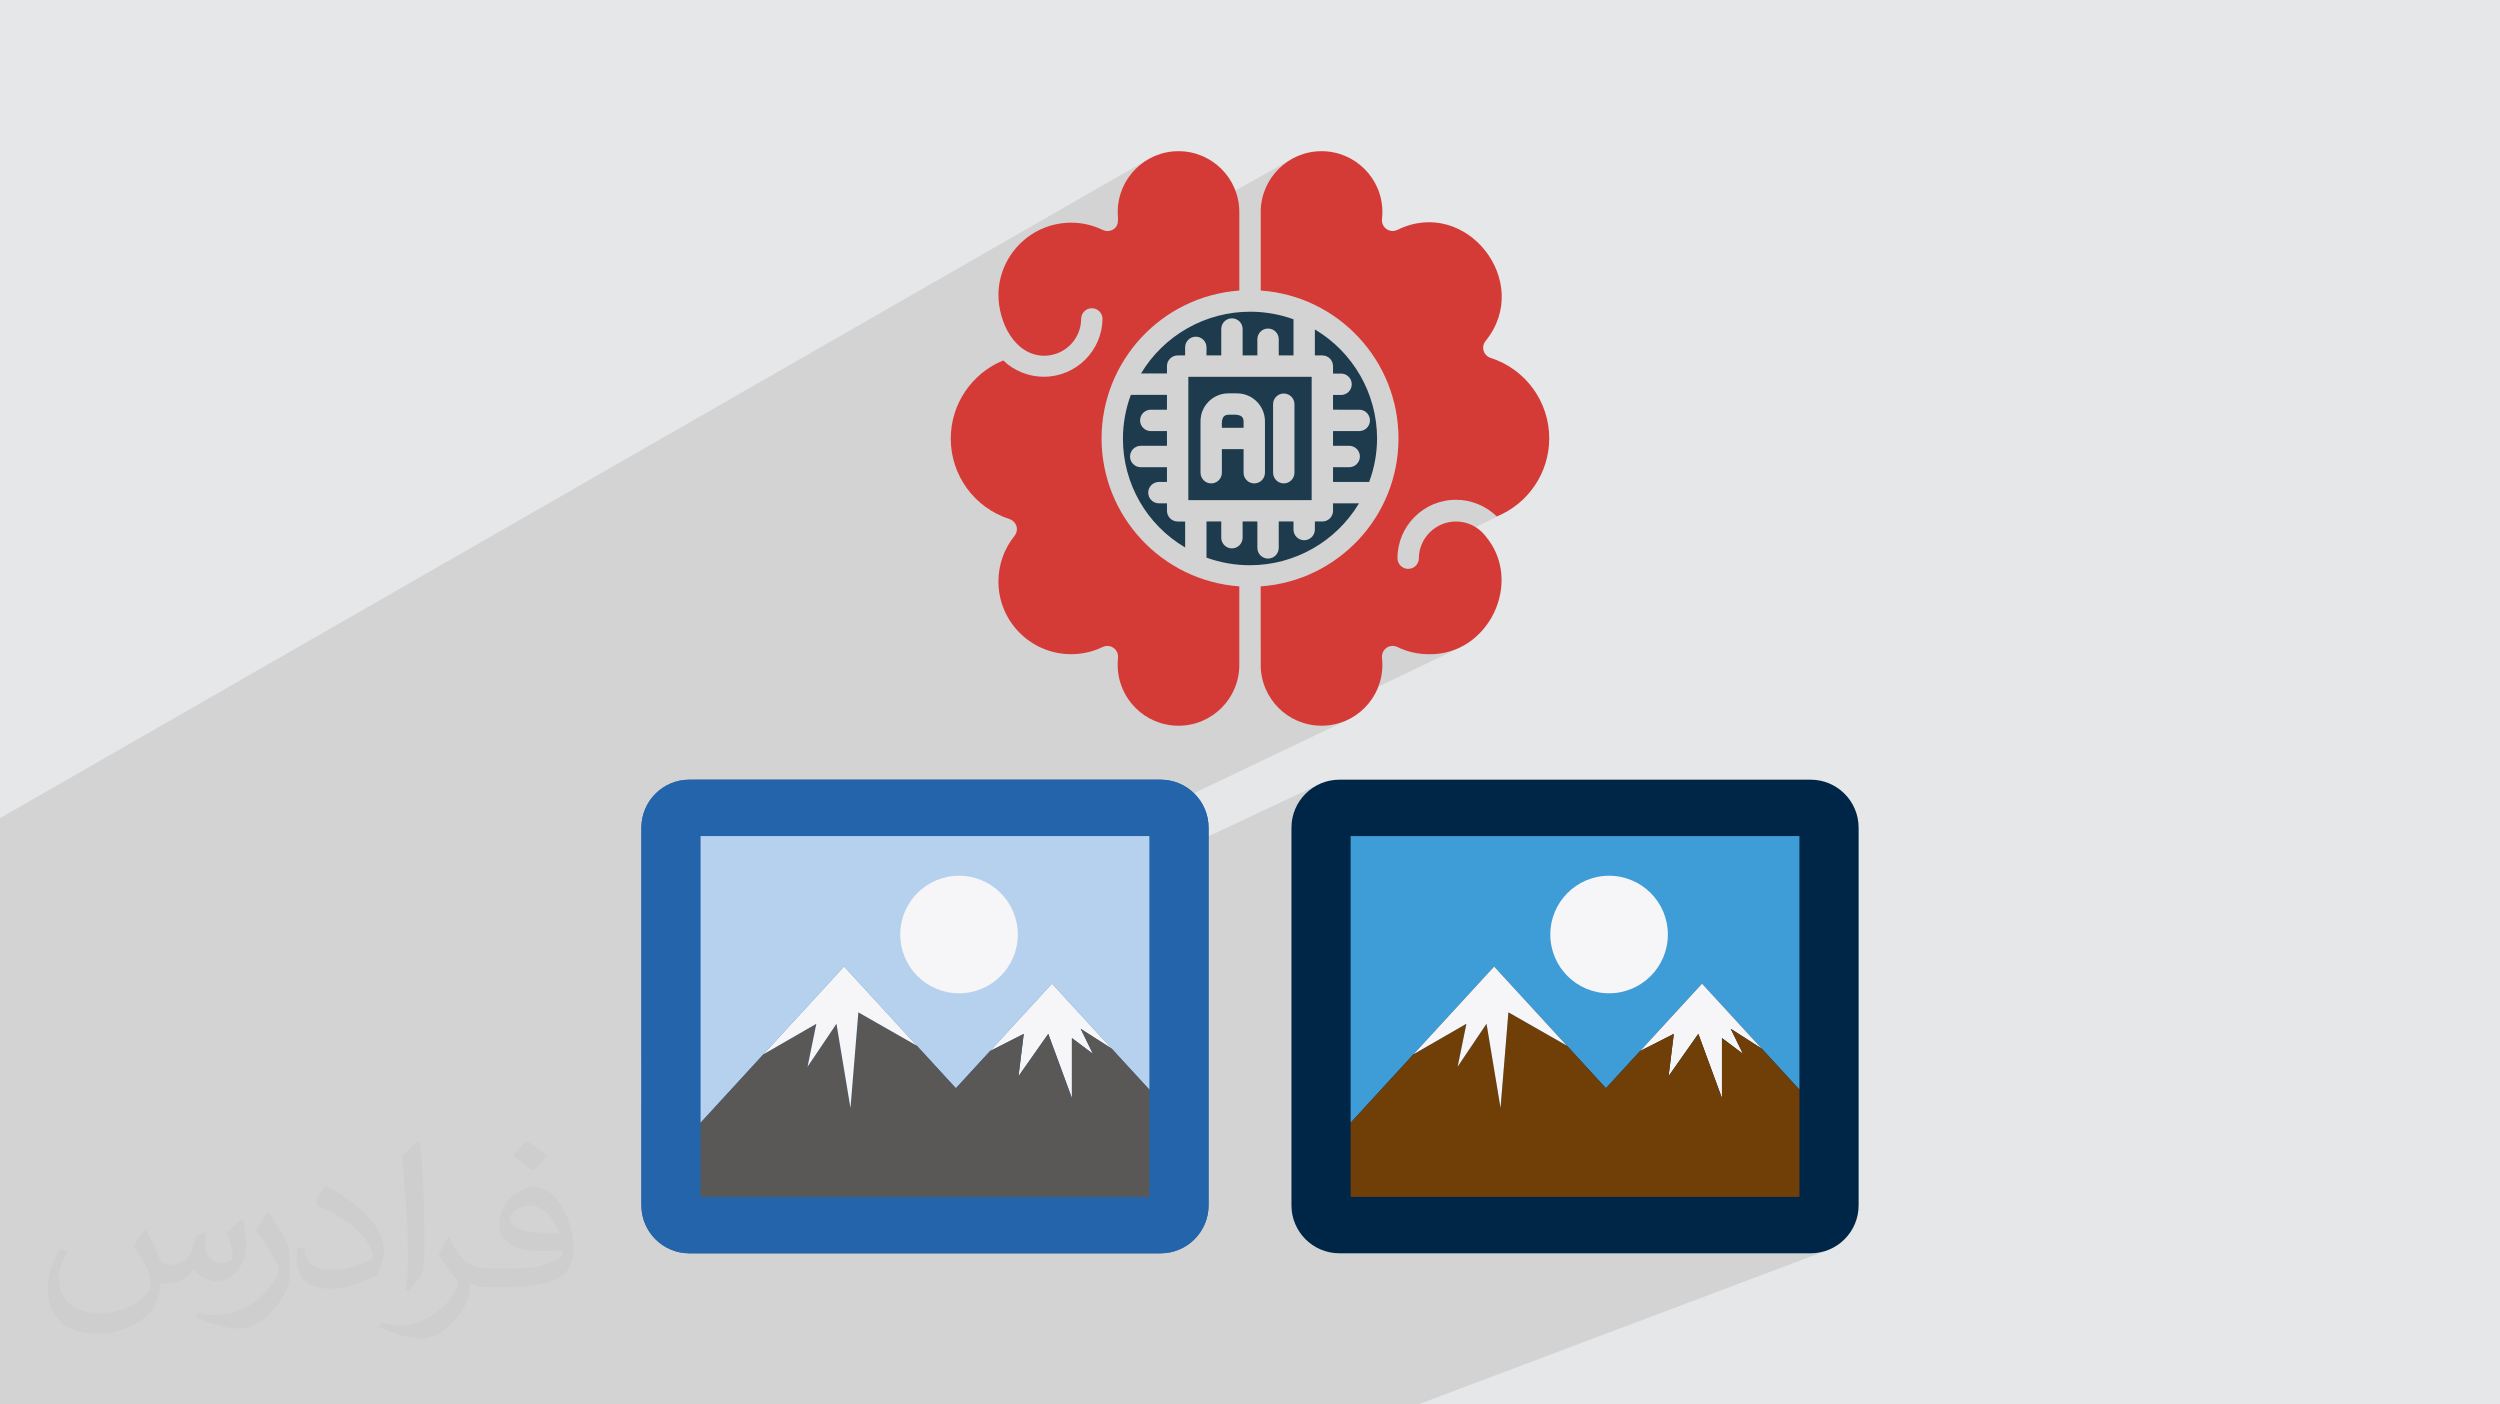 <?xml version="1.0" encoding="UTF-8"?>
<!DOCTYPE svg PUBLIC "-//W3C//DTD SVG 1.0//EN" "http://www.w3.org/TR/2001/REC-SVG-20010904/DTD/svg10.dtd">
<!-- Creator: CorelDRAW -->
<svg xmlns="http://www.w3.org/2000/svg" xml:space="preserve" width="94.192mm" height="52.917mm" version="1.0" style="shape-rendering:geometricPrecision; text-rendering:geometricPrecision; image-rendering:optimizeQuality; fill-rule:evenodd; clip-rule:evenodd"
viewBox="0 0 9404.92 5283.66"
 xmlns:xlink="http://www.w3.org/1999/xlink"
 xmlns:xodm="http://www.corel.com/coreldraw/odm/2003">
 <defs>
  <style type="text/css">
   <![CDATA[
    .fil11 {fill:#D53B36;fill-rule:nonzero}
    .fil5 {fill:#F6F6F8;fill-rule:nonzero}
    .fil4 {fill:#B5D1EE;fill-rule:nonzero}
    .fil6 {fill:#5A5857;fill-rule:nonzero}
    .fil3 {fill:#2364AB;fill-rule:nonzero}
    .fil7 {fill:#002647;fill-rule:nonzero}
    .fil10 {fill:#1D3B4D;fill-rule:nonzero}
    .fil8 {fill:#3E9CD6;fill-rule:nonzero}
    .fil9 {fill:#703F07;fill-rule:nonzero}
    .fil2 {fill:#373435;fill-opacity:0.031}
    .fil1 {fill:#2B2A29;fill-opacity:0.102}
    .fil0 {fill:#E6E7E8}
   ]]>
  </style>
 </defs>
 <g id="Layer_x0020_1">
  <polygon class="fil0" points="-0,0 9404.92,0 9404.92,5283.66 -0,5283.66 "/>
  <path class="fil1" d="M-0 4706.82l0 7.53 0 51.93 0 67.31 0 84.77 0 50.35 0 70.76 0 91.09 0 153.09 4.35 0 200.13 0 559.68 0 547.01 0 1677.87 0 33.96 0 17.33 0 585.63 0 736.81 0 40.31 0 741.74 0 78 0 81.01 0 30.88 0 1547.07 -582.93 -16.59 6.07 -17.3 4.45 -17.92 2.74 -18.46 0.93 -1582.52 0 23.41 -2163.81 -11.25 5.4 -76.22 2158.41 64.06 0 23.41 -2163.81 238.6 -114.65 -17.65 7.62 -18.36 6.31 -19.04 4.93 -19.69 3.49 -20.29 1.99 -20.87 0.39 -0.07 0 -0.06 0 -0.07 0 -0.07 0 -0.07 0 -0.07 0 -0.06 0 -0.07 0 -7.66 -0.11 -7.65 -0.33 -7.63 -0.55 -7.6 -0.76 -7.58 -0.98 -7.53 -1.19 -7.5 -1.41 -7.46 -1.62 -7.4 -1.83 -7.36 -2.04 -7.29 -2.24 -7.23 -2.46 -7.17 -2.66 -7.09 -2.87 -7.01 -3.07 -6.93 -3.28 -2.06 -0.91 -0.75 -0.28 2.91 -267.85 -1.63 0.81 -9.36 264.84 -2.02 -0.29 -2.24 -0.19 -2.26 -0.06 -8.14 0.82 -7.58 2.36 -63.82 30.98 77.72 -289.71 -1.1 0.54 -81.97 291.77 -362.46 175.94 -9.94 -13.29 -11.47 -18.86 -9.66 -20 -7.71 -21.03 -5.65 -21.93 -3.48 -22.72 -1.2 -23.39 0 -82.24 493.54 -244.26 -81.97 291.77 5.34 -2.6 77.72 -289.71 17.68 -8.75 -9.36 264.84 0.21 0.03 2.21 0.43 2.17 0.56 2.15 0.68 1.35 0.51 2.91 -267.85 56.54 -27.99 6.84 -3.7 5.95 -4.91 4.9 -5.95 3.71 -6.83 2.34 -7.55 0.82 -8.11 0.68 -10.78 314.3 -155.96 -21.89 9.93 -7.88 -7.32 -8.2 -6.91 -8.49 -6.47 -8.78 -6.04 -9.03 -5.6 -9.28 -5.15 -9.5 -4.69 -9.72 -4.23 -9.91 -3.75 -10.07 -3.28 -10.23 -2.8 -10.36 -2.31 -10.5 -1.81 -10.59 -1.29 -10.69 -0.79 -10.75 -0.26 0 -0.01 -22.43 1.16 -21.79 3.34 -21.03 5.42 -20.16 7.39 -19.17 9.26 -276.81 139.07 15.81 -16.21 17.01 -19.13 16.14 -19.89 15.23 -20.63 14.28 -21.33 13.3 -22.01 12.3 -22.64 11.27 -23.24 10.21 -23.82 9.12 -24.36 8 -24.88 6.85 -25.36 5.67 -25.8 4.45 -26.23 3.23 -26.61 1.96 -26.97 0.66 -27.29 -0.66 -27.29 -1.96 -26.97 -3.23 -26.62 -4.45 -26.22 -5.67 -25.81 -6.85 -25.36 -8 -24.88 -9.12 -24.36 -10.21 -23.82 -11.26 -23.24 -12.31 -22.65 -13.3 -22 -14.28 -21.34 -15.22 -20.63 -16.14 -19.89 -17.02 -19.13 -17.87 -18.33 -18.7 -17.51 -19.5 -16.64 -20.26 -15.75 -21 -14.84 -21.71 -13.87 -22.39 -12.89 -23.04 -11.87 -23.65 -10.82 -24.25 -9.74 -24.8 -8.64 -25.33 -7.48 -25.84 -6.31 -26.31 -5.1 -26.75 -3.86 -27.17 -2.59 0 -295.5 1.2 -23.39 3.48 -22.72 5.65 -21.93 7.71 -21.02 9.65 -19.99 11.47 -18.86 13.18 -17.61 14.78 -16.25 16.26 -14.77 17.61 -13.17 18.87 -11.45 -1088.73 611.92 -0.38 -0.94 -6.19 -19.18 -4.84 -19.41 -3.47 -19.4 -2.13 -19.15 -0.74 -18.69 0.21 -4.08 430.58 -243.9 2.61 -1.68 7.17 -6.14 4.77 -7.06 2.83 -7.8 1.33 -8.34 0.27 -8.69 -0.34 -8.86 -0.51 -8.84 -0.23 -8.61 1.18 -23.38 3.47 -22.72 5.63 -21.92 7.7 -21.02 9.64 -20 11.46 -18.86 13.17 -17.61 14.77 -16.25 16.25 -14.77 17.61 -13.17 18.86 -11.46 -4324.45 2481.38 0 25.78 0 131.44 0 0.17 0 94.18 0 111.73 0 11.93 0 59.46 0 16.77 0 67.88 0 7.82 0 39.84 0 28.9 0 7.09 0 28.95 0 4.08 0 22.2 0 0.02 0 1.36 0 17.01 0 25.63 0 5.76 0 4.57 0 15.37 0 9.33 0 11.28 0 24.32 0 10.94 0 4.11 0 0.01 0 9.36 0 14.94 0 3.11 0 17.18 0 22.94 0 1.25 0 23.41 0 0.75 0 10.72 0 12.12 0 24.38 0 1.91 0 23.53 0 8.86 0 14 0 13.23 0 8.19 0 25.58 0 5.2 0 12.28 0 0.67 0 16.99 0 27.95 0 15.59 0 19.44 0 6.9 0 3.91 0 19.31 0 19.65 0 6.62 0 12.8 0 5.88 0 0.51 0 21.13 0 4.1 0 5.71 0 9.53 0 24.16 0 12.81 0 2 0 9.1 0 1.68 0 0.02 0 3.68 0 15.67 0 22.03 0 7.42 0 4.02 0 2.49 0 13.08 0 7.13 0 8.99 0 22.79 0 4.42 0 12.95 0 0.03 0 2.5 0 9.2 0 0.47 0 19.42 0 0.19 0 35.21 0 34.94 0 39.12 0 76.01zm4858.33 -172.48l0.93 18.46 2.74 17.92 4.45 17.31 6.07 16.58 7.61 15.79 9.05 14.89 10.39 13.9 11.65 12.83 12.82 11.65 13.91 10.39 14.89 9.05 15.79 7.61 16.58 6.07 17.3 4.45 17.93 2.74 18.46 0.93 126.01 0 76.22 -2158.41 -122.15 58.69 -260.67 971.59 0 947.56zm-2445.49 -556.82l2647.83 -1265.33 -21.03 7.7 -21.94 5.64 -22.73 3.47 -23.4 1.18 -23.39 -1.18 -22.72 -3.47 -21.93 -5.63 -1.4 -0.51 209.3 -100.57 -253.12 900.96 0 -406.07 0.93 -18.46 2.74 -17.93 4.45 -17.3 6.07 -16.59 7.61 -15.79 9.05 -14.89 10.39 -13.9 11.65 -12.82 12.82 -11.66 13.91 -10.39 14.89 -9.04 15.79 -7.61 -2555.78 1202.83 0 -172.63zm2445.49 -457.75l0 67.01 260.67 -971.59 -7.55 3.62 -253.12 900.96z"/>
  <path class="fil2" d="M548.54 4627.69c17.95,27.21 29.6,53.36 40.96,82.43 8.45,16.91 12.93,48.09 52.57,48.09 11.61,0 28.28,-3.42 43.06,-11.61 16.63,-8.73 29.32,-21.94 35.94,-42l15.85 -53.36 38.57 -19.02 2.64 2.64c-5.27,20.09 -6.59,39.36 -6.59,54.43 0,44.63 38.57,61.56 69.22,61.56 17.95,0 34.09,-8.73 34.09,-25.11 0,-21.13 -8.98,-57.06 -20.62,-89.29 17.95,-17.95 35.94,-35.94 56.53,-50.47l3.17 1.6c8.98,38.04 14,75.56 14,100.66 0,24.57 -10.83,51.79 -19.81,69.49 -18.49,34.87 -51.25,62.62 -90.87,62.62 -30.1,0 -63.65,-15.07 -86.66,-43.06l-1.32 0c-21.66,26.96 -55.22,51.25 -108.86,51.25l-16.63 0c-2.64,35.41 -10.29,60.49 -21.94,82.95 -31.95,62.34 -126.81,106.47 -216.1,106.47 -124.17,0 -186.51,-71.59 -186.51,-166.96 0,-58.91 19.27,-113.6 48.88,-152.42l24.29 10.04c-18.49,35.41 -30.91,68.68 -30.91,101.45 0,89.29 72.66,131.83 156.4,131.83 77.68,0 173.83,-49.41 191.28,-106.72 -6.59,-62.62 -30.1,-91.93 -66.04,-148.99 10.83,-19.02 24.83,-38.04 42.28,-58.38l3.17 0 0 0 0 0 -0.02 -0.09zm1432.13 -336.04c26.15,16.39 51.79,35.66 76.87,57.85 -14,19.81 -31.45,37.79 -53.11,53.64 -25.11,-20.34 -50.19,-37.79 -75.84,-56.27 17.42,-19.55 34.62,-38.29 52.04,-55.22l0 0 0 0 0 0 0 0 0 0 0.03 0zm13.47 244.11c-42.28,0 -76.87,27.75 -76.87,48.34 0,44.13 84.53,57.85 185.72,57.31 -12.68,-51.79 -57.06,-105.68 -108.86,-105.68l0.01 0.03zm-94.86 236.19c54.96,0 103.04,-1.6 139.74,-10.83 40.96,-10.29 75.56,-30.91 75.56,-45.17 0,-3.7 0,-8.19 -1.32,-11.89 -22.98,2.11 -49.41,2.11 -72.38,2.11 -74.49,0 -131.55,-16.91 -154.02,-58.66 -5.55,-11.61 -9.51,-24.57 -9.51,-39.36 0,-40.43 17.42,-79.79 48.09,-107 25.61,-22.45 53.89,-36.44 82.67,-36.44 52.04,0 93.51,41.75 122.57,107.54 15.85,35.94 26.68,77.4 26.68,129.72 0,34.87 -9.51,64.19 -31.17,85.85 -40.43,39.11 -114.92,53.89 -229.04,53.89l-51.79 0 0 0 -13.47 0c-28.28,0 -48.62,-5.02 -64.72,-17.42l-2.64 0c0.79,6.59 1.32,12.93 1.32,19.02 0,25.61 -8.45,58.38 -25.61,84.53 -50.72,75.3 -105.68,108.04 -153.24,108.04 -48.09,0 -107,-18.49 -160.11,-42.54l9.51 -18.49c17.17,7.13 40.96,11.89 73.7,11.89 85.85,0 198.66,-82.43 212.66,-163 -3.17,-6.59 -8.98,-15.32 -17.17,-24.57 -25.11,-29.85 -40.96,-54.68 -55.75,-80.83 12.68,-25.11 24.29,-45.17 35.13,-63.4l4.49 -0.53c36.72,74.77 69.99,117.55 144.23,117.55l11.61 0 0 0 53.89 0 0 0 0 0 0 0 0 0 0 0 0.09 0.01zm-371.98 79c6.34,-34.34 6.87,-72.91 6.87,-108.86l0 -53.36c0,-99.6 -12.68,-244.36 -22.98,-338.68 17.95,-19.27 43.06,-42 62.87,-57.31l5.81 1.6c13.47,118.62 16.63,256 16.63,383.06 0,33.3 -1.32,65.79 -4.49,89.55 -1.85,30.1 -19.27,52.83 -56.53,87.7l-8.19 -3.7zm-382.8 -157.19c1.85,46.77 24.83,83.49 105.15,83.49 49.93,0 92.19,-12.93 138.96,-35.13 8.45,-3.7 12.93,-8.73 12.93,-12.93 0,-29.32 -22.45,-68.15 -60.23,-103.55 -36.72,-33.3 -85.34,-62.62 -130.76,-82.18 -15.6,-6.59 -20.62,-13.47 -20.62,-20.09 0,-13.47 17.95,-41.75 32.77,-62.09l5.02 -0.53c52.04,27.21 110.17,67.64 153.24,112.53 39.11,41.47 63.4,83.49 63.4,129.19 0,33.81 -10.29,65.51 -26.96,95.11 -57.06,28.79 -117.83,50.72 -178.06,50.72 -73.17,0 -123.1,-34.34 -123.1,-114.92 0,-8.73 0,-22.19 3.17,-39.64l25.11 0 0 0 0 0 0 0 0 0 0 0 -0.02 0zm-132.37 -132.9l45.45 73.45c16.63,27.21 32.23,56.81 32.23,103.55l0 59.7c0,48.34 -30.91,100.13 -80.83,151.38 -39.11,34.62 -73.7,49.41 -105.68,49.41 -47.55,0 -101.98,-14.79 -164.85,-41.75l7.13 -18.49c19.81,5.27 42.79,9.77 71.06,9.77 90.36,-0.53 182.8,-66.57 225.08,-147.15 5.02,-9.26 6.87,-17.95 6.87,-24.04 0,-9.26 -5.02,-19.55 -8.98,-28.79 -22.98,-43.31 -48.62,-82.95 -76.87,-119.68 14.79,-23.25 29.6,-45.7 45.7,-67.9l3.7 0.53 0 0 0 0 0 0 0 0 0 0 -0.02 0.01z"/>
  <g id="_2552821529376">
   <path class="fil3" d="M2412.85 4534.34l0 -1420.63c0,-99.74 80.85,-180.58 180.58,-180.58l1772.6 0c99.72,0 180.57,80.84 180.57,180.58l0 1420.63c0,99.72 -80.85,180.58 -180.57,180.58l-1772.6 0c-99.73,0 -180.58,-80.86 -180.58,-180.58z"/>
   <polygon class="fil4" points="3596.02,4093.93 3957.51,3700.27 4323.9,4099.23 4323.9,3145.35 2635.54,3145.35 2635.54,4223.78 3175.39,3635.9 "/>
   <polygon class="fil5" points="3831.62,4048.59 3943.57,3889.33 4032.47,4131.05 4032.47,3905.18 4111.5,3964.38 4065.39,3870.2 4182.31,3945.05 3957.51,3700.27 3724.64,3953.85 3851.38,3889.33 "/>
   <polygon class="fil6" points="4182.31,3945.05 4065.39,3870.2 4111.5,3964.38 4032.47,3905.18 4032.47,4131.05 3943.57,3889.33 3831.62,4048.59 3851.38,3889.33 3724.64,3953.85 3596.02,4093.93 3449.17,3934.01 3229.08,3808.36 3199.45,4168.1 3146.77,3851.4 3038.11,4012.73 3071.03,3851.4 2872.29,3965.97 2635.54,4223.78 2635.54,4502.68 4323.9,4502.68 4323.9,4099.23 "/>
   <polygon class="fil5" points="3038.11,4012.73 3146.77,3851.4 3199.45,4168.1 3229.08,3808.36 3449.17,3934.01 3175.39,3635.9 2872.29,3965.97 3071.03,3851.4 "/>
   <path class="fil5" d="M3828.94 3515.61c0,122.12 -98.98,221.11 -221.1,221.11 -122.12,0 -221.11,-98.99 -221.11,-221.11 0,-122.12 98.99,-221.1 221.11,-221.1 122.12,0 221.1,98.98 221.1,221.1z"/>
   <path class="fil3" d="M2412.85 4534.34l0 -1420.63c0,-99.74 80.85,-180.58 180.58,-180.58l1772.6 0c99.72,0 180.57,80.84 180.57,180.58l0 1420.63c0,99.72 -80.85,180.58 -180.57,180.58l-1772.6 0c-99.73,0 -180.58,-80.86 -180.58,-180.58z"/>
   <polygon class="fil4" points="3596.02,4093.93 3957.51,3700.27 4323.9,4099.23 4323.9,3145.35 2635.54,3145.35 2635.54,4223.78 3175.39,3635.9 "/>
   <polygon class="fil5" points="3831.62,4048.59 3943.57,3889.33 4032.47,4131.05 4032.47,3905.18 4111.5,3964.38 4065.39,3870.2 4182.31,3945.05 3957.51,3700.27 3724.64,3953.85 3851.38,3889.33 "/>
   <polygon class="fil6" points="4182.31,3945.05 4065.39,3870.2 4111.5,3964.38 4032.47,3905.18 4032.47,4131.05 3943.57,3889.33 3831.62,4048.59 3851.38,3889.33 3724.64,3953.85 3596.02,4093.93 3449.17,3934.01 3229.08,3808.36 3199.45,4168.1 3146.77,3851.4 3038.11,4012.73 3071.03,3851.4 2872.29,3965.97 2635.54,4223.78 2635.54,4502.68 4323.9,4502.68 4323.9,4099.23 "/>
   <polygon class="fil5" points="3038.11,4012.73 3146.77,3851.4 3199.45,4168.1 3229.08,3808.36 3449.17,3934.01 3175.39,3635.9 2872.29,3965.97 3071.03,3851.4 "/>
   <path class="fil5" d="M3828.94 3515.61c0,122.12 -98.98,221.11 -221.1,221.11 -122.12,0 -221.11,-98.99 -221.11,-221.11 0,-122.12 98.99,-221.1 221.11,-221.1 122.12,0 221.1,98.98 221.1,221.1z"/>
   <path class="fil7" d="M4858.33 4534.34l0 -1420.63c0,-99.74 80.85,-180.58 180.58,-180.58l1772.6 0c99.72,0 180.57,80.84 180.57,180.58l0 1420.63c0,99.72 -80.85,180.58 -180.57,180.58l-1772.6 0c-99.73,0 -180.58,-80.86 -180.58,-180.58z"/>
   <polygon class="fil8" points="6041.5,4093.93 6403.01,3700.27 6769.39,4099.23 6769.39,3145.35 5081.03,3145.35 5081.03,4223.78 5620.88,3635.9 "/>
   <polygon class="fil5" points="6277.11,4048.59 6389.06,3889.33 6477.95,4131.05 6477.95,3905.18 6556.98,3964.38 6510.87,3870.2 6627.8,3945.05 6403.01,3700.27 6170.13,3953.85 6296.87,3889.33 "/>
   <polygon class="fil9" points="6627.8,3945.05 6510.87,3870.2 6556.98,3964.38 6477.95,3905.18 6477.95,4131.05 6389.06,3889.33 6277.11,4048.59 6296.87,3889.33 6170.13,3953.85 6041.5,4093.93 5894.67,3934.01 5674.57,3808.36 5644.93,4168.1 5592.25,3851.4 5483.6,4012.73 5516.53,3851.4 5317.78,3965.97 5081.03,4223.78 5081.03,4502.68 6769.39,4502.68 6769.39,4099.23 "/>
   <polygon class="fil5" points="5483.6,4012.73 5592.25,3851.4 5644.93,4168.1 5674.57,3808.36 5894.67,3934.01 5620.88,3635.9 5317.78,3965.97 5516.53,3851.4 "/>
   <path class="fil5" d="M6274.44 3515.61c0,122.12 -98.99,221.11 -221.11,221.11 -122.11,0 -221.1,-98.99 -221.1,-221.11 0,-122.12 98.99,-221.1 221.1,-221.1 122.12,0 221.11,98.98 221.11,221.1z"/>
   <path class="fil10" d="M4470.47 1881.43l463.96 0 0 -463.97 -463.96 0.02 0 463.95zm318.83 -361.44c0.33,-21.96 18.23,-39.6 40.21,-39.6 21.97,0 39.87,17.64 40.2,39.62l0 258.92c-0.33,21.94 -18.23,39.58 -40.2,39.58 -21.98,0 -39.88,-17.64 -40.21,-39.61l0 -258.91zm-273 64.73c0.05,-57.93 47,-104.89 104.94,-104.94l32.57 0.02c57.86,0.17 104.74,47.05 104.92,104.92l0 194.19c-0.32,21.98 -18.22,39.63 -40.21,39.63 -21.97,0 -39.87,-17.65 -40.19,-39.64l0 -89.26 -81.63 0.03 0 89.26c-0.31,21.94 -18.21,39.58 -40.18,39.58 -21.98,0 -39.88,-17.64 -40.21,-39.61l-0.02 -194.18z"/>
   <path class="fil10" d="M4328.55 1541.31l61.52 0 0 -55.89 -135.89 0c-19.61,52.79 -29.74,108.94 -29.74,165.3 0,168.1 89.08,323.74 234.04,408.82l0 -97.69 -28.2 0c-22.17,-0.06 -40.14,-18.03 -40.2,-40.21l0 -28.14 -30.95 0c-21.93,-0.4 -39.51,-18.3 -39.51,-40.23 0,-21.93 17.58,-39.82 39.51,-40.21l30.95 0.04 0 -55.49 -99.31 -0.01c-21.96,-0.35 -39.6,-18.25 -39.6,-40.23 0,-21.97 17.64,-39.87 39.62,-40.21l99.29 0.03 0 -55.48 -61.52 -0.01c-21.94,-0.34 -39.57,-18.24 -39.57,-40.2 0,-21.96 17.63,-39.86 39.59,-40.21l-0.02 0z"/>
   <path class="fil10" d="M5112.55 1893.5l-97.7 0 0 28.14c-0.05,22.18 -18.02,40.15 -40.2,40.21l-28.16 0 0 30.95c-0.38,21.93 -18.27,39.51 -40.2,39.51 -21.94,0 -39.83,-17.58 -40.21,-39.51l0 -30.95 -55.49 0 0 99.3c0,22.19 -18,40.2 -40.21,40.2 -22.2,0 -40.2,-18.01 -40.2,-40.21l0 -99.3 -55.49 0.01 0 61.52c-0.32,21.94 -18.21,39.57 -40.18,39.57 -21.96,0 -39.85,-17.63 -40.2,-39.59l0 -61.51 -55.52 0.01 0 135.89c52.23,18.92 107.5,28.62 163.06,28.62 168.25,0 324.31,-88.52 410.67,-232.89l0.01 0.03z"/>
   <path class="fil10" d="M5076.35 1757.61l-61.51 0 0 55.48 135.89 0.02c19.52,-52.32 29.63,-107.84 29.75,-163.67 -0.23,-168.32 -89.24,-324.17 -233.98,-410.05l0 97.7 28.12 -0.02c22.17,0.06 40.15,18.03 40.21,40.21l0 28.14 30.95 0c21.94,0.38 39.52,18.28 39.52,40.21 0,21.93 -17.58,39.83 -39.51,40.21l-30.96 -0.01 0 55.48 99.3 0.01c21.98,0.34 39.62,18.24 39.62,40.21 0,21.98 -17.64,39.88 -39.62,40.21l-99.3 -0.01 0 55.48 61.51 0.01c21.96,0.32 39.59,18.22 39.59,40.18 0,21.96 -17.63,39.86 -39.59,40.21l0 0.02z"/>
   <path class="fil10" d="M4292.35 1405l97.71 0 0 -27.75c0.07,-22.16 18.05,-40.13 40.22,-40.19l28.13 0 0 -30.95c0.4,-21.95 18.29,-39.52 40.22,-39.52 21.93,0 39.83,17.57 40.21,39.5l0 30.95 55.47 0.02 0 -99.3c0.02,-22.21 18.02,-40.21 40.22,-40.21 22.21,0 40.21,18 40.21,40.21l0 99.3 55.47 0 0 -61.52c0.34,-21.96 18.23,-39.58 40.19,-39.58 21.97,0 39.86,17.62 40.21,39.58l0 61.52 55.5 0 0 -135.89c-52.26,-18.92 -107.42,-28.57 -162.98,-28.57 -168.18,0 -324.13,88.27 -410.7,232.4l-0.06 0z"/>
   <path class="fil11" d="M4144 1649.46c0.56,-292.46 226.68,-535.15 518.3,-556.44l0 -295.51c-0.03,-126.32 -102.48,-228.77 -228.8,-228.77 -126.32,0 -228.77,102.45 -228.77,228.77 -0.15,22.51 7.41,49.36 -15.29,64.32 -6.8,4.75 -14.92,7.33 -23.23,7.33 -6.15,0 -12.23,-1.42 -17.76,-4.1 -36.72,-17.98 -77.17,-27.36 -118.06,-27.36 -0.17,0 -0.37,0 -0.54,0 -151.19,0.03 -273.77,122.6 -273.8,273.8 0.29,98.01 59.54,225.84 172.08,226.77 76.81,-0.01 139.1,-62.3 139.12,-139.11 0.35,-21.95 18.24,-39.57 40.2,-39.57 21.97,0 39.86,17.62 40.21,39.58 -1.49,120.87 -99.93,218.1 -220.81,218.1 -56.87,0 -111.64,-21.97 -152.73,-61.3 -119.33,48.83 -197.38,165.09 -197.38,294.05 0,138.1 89.21,260.46 220.72,302.57 12.6,4.27 22.45,14.27 26.55,26.93 1.02,3.6 1.55,7.34 1.55,11.07 0,9.32 -3.27,18.34 -9.21,25.5 -38.99,48.57 -60.3,109.07 -60.3,171.36 0,151.06 122.49,273.56 273.56,273.56 41.15,0 81.83,-9.32 118.86,-27.19 5.41,-2.58 11.36,-3.93 17.38,-3.93 22.3,0 40.36,18.07 40.36,40.36 0,1.54 -0.09,3.09 -0.26,4.6 -0.8,7.33 -1.26,14.75 -1.26,22.12 0,1.46 0.03,2.98 0.04,4.4 0,126.34 102.45,228.78 228.77,228.78 126.32,0 228.77,-102.44 228.77,-228.76l0 -295.51c-291.59,-21.29 -517.71,-263.98 -518.25,-556.42l-0.02 0z"/>
   <path class="fil11" d="M5476.81 1880.23c57.53,-0.01 112.81,22.53 153.98,62.7 119.36,-48.82 197.41,-165.08 197.41,-294.04 0,-138.1 -89.21,-260.46 -220.72,-302.58 -16.59,-5.34 -27.83,-20.8 -27.83,-38.24 0,-9.2 3.17,-18.11 8.94,-25.27 180.88,-221.7 -73.91,-545.98 -332.11,-417.73 -5.42,2.58 -11.37,3.93 -17.39,3.93 -22.3,0 -40.36,-18.07 -40.36,-40.36 0,-1.54 0.09,-3.09 0.26,-4.6 0.99,-8.73 1.52,-17.57 1.52,-26.37 0,-126.41 -102.51,-228.92 -228.92,-228.92 -126.35,0 -228.83,102.4 -228.92,228.76l0 295.5c291.87,20.75 518.25,263.74 518.25,556.46 0,292.7 -226.38,535.69 -518.28,556.4l0 295.51c0.09,126.37 102.6,228.8 228.95,228.8 126.41,0 228.92,-102.51 228.92,-228.92 0,-8.8 -0.53,-17.69 -1.54,-26.41 -0.15,-1.52 -0.24,-3.06 -0.24,-4.59 0,-22.29 18.06,-40.36 40.36,-40.36 6.02,0 11.97,1.36 17.39,3.93 36.73,17.98 77.17,27.36 118.07,27.36 0.17,0 0.37,0 0.54,0 225.53,4.52 358.95,-273.91 212.28,-445.88 -26.48,-33.74 -67.04,-53.49 -109.95,-53.49 -76.46,0 -138.74,61.48 -139.73,137.93 0,22.21 -18,40.22 -40.21,40.22 -22.2,0 -40.2,-18.01 -40.2,-40.21 0,0 0,0 0,0 0.13,-121.16 98.37,-219.4 219.53,-219.53l0 0.01z"/>
   <path class="fil10" d="M4678.32 1609.25l0 -24.53c-0.51,-30.67 -36.8,-24.09 -57.08,-24.52 -27.69,0.66 -25.04,29.23 -24.52,49.06l81.61 0z"/>
  </g>
 </g>
</svg>
